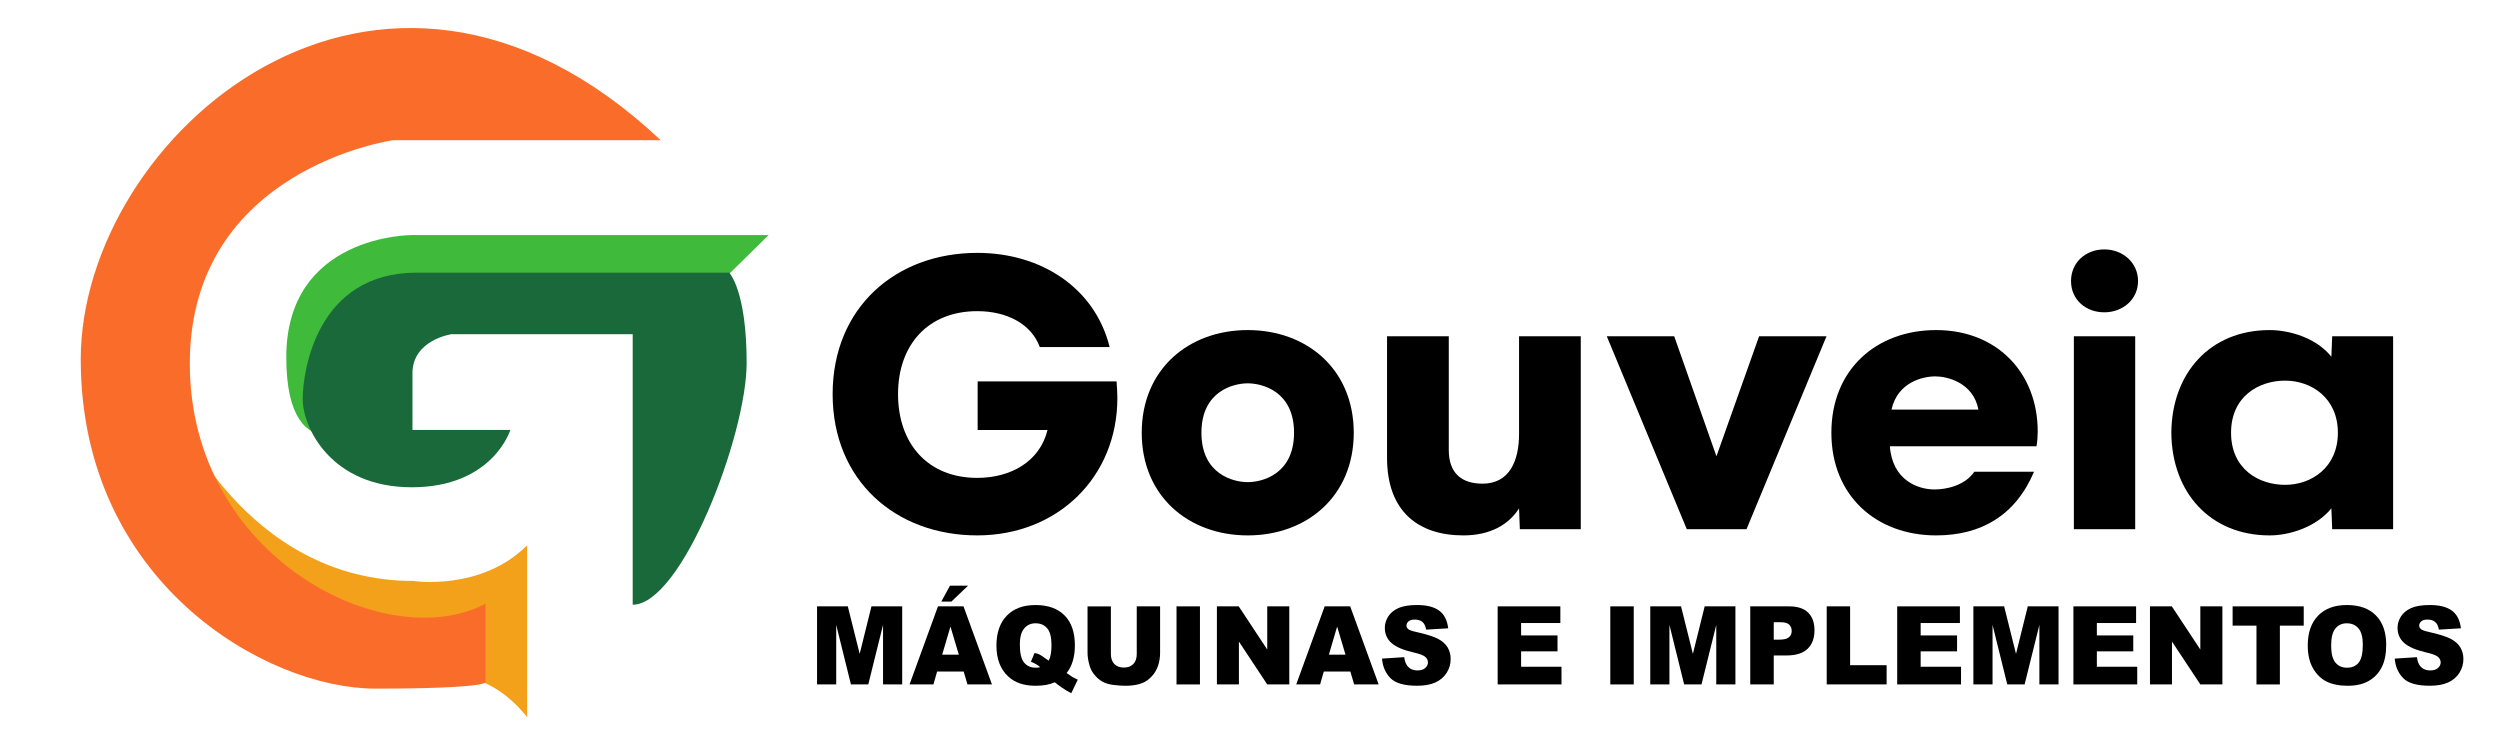 <?xml version="1.0" encoding="utf-8"?>
<!-- Generator: Adobe Illustrator 16.0.0, SVG Export Plug-In . SVG Version: 6.00 Build 0)  -->
<!DOCTYPE svg PUBLIC "-//W3C//DTD SVG 1.1//EN" "http://www.w3.org/Graphics/SVG/1.1/DTD/svg11.dtd">
<svg version="1.1" id="Layer_2" xmlns="http://www.w3.org/2000/svg" xmlns:xlink="http://www.w3.org/1999/xlink" x="0px" y="0px"
	 width="298px" height="89.333px" viewBox="0 0 298 89.333" enable-background="new 0 0 298 89.333" xml:space="preserve">
<path fill="#3FBA3A" d="M91.625,28.021H49.063c0,0-14.938-0.063-14.938,14.563s9.938,7.813,9.938,7.813V37.271l40.75-2.563
	L91.625,28.021z"/>
<path fill="#19693A" d="M75.417,72.083v-32.25H53.833c0,0-4.667,0.667-4.667,4.667s0,6.75,0,6.75h11.667
	c0,0-2.083,6.833-11.75,6.833s-13-7.167-13-10.5S37.75,32.5,49.667,32.5s37.25,0,37.25,0S89,34.584,89,43.25
	S81.25,72.083,75.417,72.083z"/>
<path fill="#F3A01A" d="M20.833,48.917c0,0,8.333,20.333,28.417,20.333c0,0,8.084,1.25,13.583-4.25v20.5c0,0-3-4.167-7.333-4.75
	S16.667,72,20.833,48.917z"/>
<path fill="#F96C29" d="M78.75,16.708H46.875c0,0-24.25,3.375-24.25,26.625s23.5,34.875,35.25,28.625v9.375c0,0,0,0.75-13.125,0.75
	S9.625,69.333,9.625,42.833S45-15.042,78.75,16.708z"/>
<g>
	<g>
		<path d="M132.271,41.369h-8.327c-1.017-2.76-3.922-4.279-7.457-4.279c-5.858,0-9.441,4.002-9.441,9.891s3.534,9.983,9.441,9.983
			c3.97,0,7.457-1.932,8.376-5.705h-8.328v-5.797h16.558c0.048,0.736,0.097,1.242,0.097,1.979c0,9.431-7.117,16.378-16.704,16.378
			c-9.731,0-17.236-6.533-17.236-16.838s7.504-16.838,17.236-16.838C124.185,30.144,130.528,34.376,132.271,41.369z"/>
		<path d="M161.367,51.582c0,7.545-5.567,12.238-12.637,12.238c-7.068,0-12.636-4.693-12.636-12.238s5.568-12.237,12.636-12.237
			C155.8,39.345,161.367,44.037,161.367,51.582z M154.25,51.582c0-4.968-3.825-5.889-5.52-5.889c-1.694,0-5.52,0.92-5.52,5.889
			c0,4.969,3.825,5.889,5.52,5.889C150.425,57.471,154.25,56.551,154.25,51.582z"/>
		<path d="M165.336,54.573V40.081h7.359v13.571c0,2.714,1.5,4.002,4.018,4.002c3.244,0,4.358-2.76,4.358-5.935V40.081h7.358v23.002
			h-7.262l-0.097-2.484c-1.259,1.979-3.486,3.221-6.634,3.221C169.063,63.82,165.336,60.967,165.336,54.573z"/>
		<path d="M201.066,63.083l-9.538-23.002h8.037l5.035,14.308l5.084-14.308h8.036l-9.537,23.002H201.066z"/>
		<path d="M242.896,51.444c0,0.552-0.048,1.196-0.145,1.748h-17.479c0.29,4.048,3.341,5.152,5.326,5.152
			c1.307,0,3.582-0.414,4.744-2.116h7.117c-2.227,5.245-6.342,7.591-11.668,7.591c-7.117,0-12.491-4.693-12.491-12.238
			s5.374-12.237,12.491-12.237C238.007,39.345,242.896,44.405,242.896,51.444z M225.467,48.822h10.361
			c-0.629-3.266-3.776-3.957-5.132-3.957C229.195,44.865,226.193,45.556,225.467,48.822z"/>
		<path d="M250.836,29.729c2.179,0,4.019,1.564,4.019,3.772c0,2.208-1.84,3.727-4.019,3.727c-2.228,0-3.97-1.518-3.97-3.727
			C246.866,31.294,248.608,29.729,250.836,29.729z M254.516,63.083h-7.311V40.081h7.311V63.083z"/>
		<path d="M277.9,42.519l0.097-2.438h7.262v23.002h-7.262l-0.097-2.484c-1.889,2.3-5.084,3.221-7.359,3.221
			c-7.117,0-11.669-5.153-11.717-12.238c0.048-7.084,4.6-12.237,11.717-12.237C272.816,39.345,276.061,40.219,277.9,42.519z
			 M278.675,51.582c0-4.14-3.147-6.21-6.294-6.21c-3.147,0-6.439,1.886-6.439,6.21c0,4.325,3.292,6.211,6.439,6.211
			C275.527,57.793,278.675,55.723,278.675,51.582z"/>
	</g>
</g>
<g>
	<path d="M97.392,72.278h3.667l1.415,5.662l1.404-5.662h3.665v9.306h-2.284v-7.097l-1.76,7.097h-2.067l-1.756-7.097v7.097h-2.284
		V72.278z"/>
	<path d="M114.869,80.047h-3.166l-0.44,1.536h-2.847l3.392-9.306h3.042l3.391,9.306h-2.92L114.869,80.047z M113.236,69.815h2.154
		l-1.988,1.898h-1.2L113.236,69.815z M114.291,78.035l-0.996-3.345l-0.986,3.345H114.291z"/>
	<path d="M127.142,80.225c0.349,0.25,0.576,0.406,0.683,0.47c0.16,0.093,0.375,0.201,0.646,0.324l-0.776,1.612
		c-0.39-0.195-0.775-0.426-1.157-0.695c-0.381-0.269-0.648-0.471-0.8-0.606c-0.615,0.275-1.387,0.413-2.314,0.413
		c-1.371,0-2.452-0.368-3.244-1.104c-0.936-0.872-1.404-2.097-1.404-3.675c0-1.532,0.41-2.722,1.228-3.57
		c0.819-0.849,1.963-1.273,3.432-1.273c1.498,0,2.654,0.415,3.468,1.244c0.815,0.83,1.222,2.017,1.222,3.561
		C128.126,78.3,127.798,79.4,127.142,80.225z M125.005,78.752c0.222-0.411,0.333-1.024,0.333-1.841c0-0.939-0.169-1.61-0.508-2.012
		s-0.805-0.603-1.4-0.603c-0.554,0-1.003,0.205-1.348,0.616s-0.517,1.052-0.517,1.923c0,1.016,0.168,1.729,0.505,2.139
		s0.798,0.616,1.385,0.616c0.189,0,0.367-0.019,0.536-0.057c-0.234-0.233-0.603-0.453-1.108-0.66l0.437-1.035
		c0.246,0.046,0.438,0.104,0.576,0.171c0.137,0.068,0.405,0.246,0.803,0.533C124.792,78.611,124.895,78.681,125.005,78.752z"/>
	<path d="M135.501,72.278h2.782v5.544c0,0.55-0.083,1.069-0.25,1.558c-0.166,0.488-0.427,0.916-0.782,1.281
		s-0.727,0.623-1.117,0.771c-0.542,0.208-1.192,0.311-1.951,0.311c-0.439,0-0.918-0.032-1.438-0.095s-0.953-0.189-1.302-0.377
		c-0.349-0.188-0.668-0.456-0.957-0.802c-0.29-0.347-0.487-0.704-0.594-1.072c-0.172-0.592-0.258-1.116-0.258-1.573v-5.544h2.782
		v5.676c0,0.507,0.136,0.904,0.409,1.189c0.273,0.286,0.651,0.428,1.136,0.428c0.48,0,0.856-0.141,1.129-0.422s0.41-0.68,0.41-1.195
		V72.278z"/>
	<path d="M140.24,72.278h2.794v9.306h-2.794V72.278z"/>
	<path d="M145.054,72.278h2.604l3.398,5.148v-5.148h2.628v9.306h-2.628l-3.379-5.109v5.109h-2.622V72.278z"/>
	<path d="M160.962,80.047h-3.166l-0.44,1.536h-2.847l3.392-9.306h3.042l3.391,9.306h-2.92L160.962,80.047z M160.383,78.035
		l-0.996-3.345l-0.985,3.345H160.383z"/>
	<path d="M164.733,78.505l2.652-0.171c0.058,0.444,0.175,0.783,0.352,1.016c0.287,0.376,0.697,0.565,1.23,0.565
		c0.398,0,0.705-0.096,0.921-0.289c0.215-0.193,0.322-0.416,0.322-0.67c0-0.241-0.103-0.457-0.308-0.647s-0.681-0.37-1.428-0.54
		c-1.223-0.284-2.095-0.66-2.616-1.13c-0.525-0.47-0.788-1.068-0.788-1.796c0-0.478,0.135-0.93,0.403-1.355
		c0.269-0.425,0.673-0.759,1.213-1.003c0.539-0.243,1.279-0.365,2.219-0.365c1.153,0,2.032,0.221,2.638,0.664
		c0.605,0.442,0.966,1.146,1.08,2.11l-2.628,0.159c-0.07-0.419-0.217-0.724-0.44-0.914s-0.532-0.286-0.926-0.286
		c-0.324,0-0.569,0.071-0.733,0.213c-0.164,0.142-0.246,0.314-0.246,0.517c0,0.148,0.068,0.281,0.203,0.4
		c0.132,0.123,0.443,0.237,0.936,0.343c1.219,0.271,2.092,0.545,2.619,0.822c0.527,0.277,0.911,0.621,1.151,1.031
		s0.36,0.87,0.36,1.377c0,0.597-0.16,1.147-0.48,1.65s-0.768,0.885-1.342,1.146c-0.574,0.26-1.299,0.39-2.173,0.39
		c-1.535,0-2.598-0.305-3.188-0.914S164.811,79.444,164.733,78.505z"/>
	<path d="M178.521,72.278h7.473v1.987h-4.678v1.479h4.34v1.898h-4.34v1.834h4.813v2.107h-7.608V72.278z"/>
	<path d="M191.947,72.278h2.795v9.306h-2.795V72.278z"/>
	<path d="M196.712,72.278h3.667l1.414,5.662l1.404-5.662h3.665v9.306h-2.283v-7.097l-1.76,7.097h-2.067l-1.756-7.097v7.097h-2.284
		V72.278z"/>
	<path d="M208.629,72.278h4.635c1.01,0,1.766,0.248,2.269,0.743s0.754,1.2,0.754,2.114c0,0.939-0.273,1.674-0.821,2.203
		s-1.385,0.793-2.509,0.793h-1.526v3.453h-2.801V72.278z M211.43,76.245h0.684c0.537,0,0.915-0.096,1.132-0.289
		c0.218-0.193,0.326-0.439,0.326-0.74c0-0.292-0.094-0.54-0.283-0.743c-0.188-0.203-0.543-0.305-1.064-0.305h-0.794V76.245z"/>
	<path d="M217.744,72.278h2.789v7.014h4.352v2.292h-7.141V72.278z"/>
	<path d="M226.147,72.278h7.473v1.987h-4.678v1.479h4.34v1.898h-4.34v1.834h4.813v2.107h-7.608V72.278z"/>
	<path d="M235.227,72.278h3.667l1.414,5.662l1.404-5.662h3.665v9.306h-2.283v-7.097l-1.76,7.097h-2.067l-1.756-7.097v7.097h-2.284
		V72.278z"/>
	<path d="M247.15,72.278h7.473v1.987h-4.678v1.479h4.34v1.898h-4.34v1.834h4.813v2.107h-7.608V72.278z"/>
	<path d="M256.278,72.278h2.604l3.397,5.148v-5.148h2.629v9.306h-2.629l-3.379-5.109v5.109h-2.623V72.278z"/>
	<path d="M266.128,72.278h8.477v2.298h-2.844v7.008h-2.789v-7.008h-2.844V72.278z"/>
	<path d="M275.084,76.937c0-1.519,0.41-2.702,1.231-3.548c0.82-0.846,1.964-1.27,3.429-1.27c1.502,0,2.659,0.416,3.472,1.248
		c0.813,0.831,1.219,1.996,1.219,3.494c0,1.087-0.178,1.979-0.532,2.676c-0.355,0.696-0.868,1.237-1.539,1.625
		c-0.671,0.387-1.507,0.581-2.509,0.581c-1.018,0-1.859-0.167-2.526-0.501s-1.208-0.863-1.622-1.587
		C275.291,78.93,275.084,78.024,275.084,76.937z M277.873,76.95c0,0.939,0.169,1.614,0.508,2.025
		c0.338,0.411,0.799,0.616,1.382,0.616c0.599,0,1.063-0.201,1.391-0.603s0.493-1.124,0.493-2.165c0-0.876-0.172-1.516-0.515-1.92
		c-0.343-0.404-0.808-0.606-1.395-0.606c-0.562,0-1.013,0.205-1.354,0.616S277.873,76.002,277.873,76.95z"/>
	<path d="M285.45,78.505l2.652-0.171c0.058,0.444,0.175,0.783,0.352,1.016c0.287,0.376,0.697,0.565,1.23,0.565
		c0.398,0,0.705-0.096,0.921-0.289c0.215-0.193,0.322-0.416,0.322-0.67c0-0.241-0.103-0.457-0.308-0.647s-0.681-0.37-1.428-0.54
		c-1.223-0.284-2.095-0.66-2.616-1.13c-0.525-0.47-0.788-1.068-0.788-1.796c0-0.478,0.135-0.93,0.403-1.355
		c0.269-0.425,0.673-0.759,1.213-1.003c0.539-0.243,1.279-0.365,2.219-0.365c1.153,0,2.032,0.221,2.638,0.664
		c0.605,0.442,0.966,1.146,1.08,2.11l-2.628,0.159c-0.07-0.419-0.217-0.724-0.44-0.914s-0.532-0.286-0.926-0.286
		c-0.324,0-0.569,0.071-0.733,0.213c-0.164,0.142-0.246,0.314-0.246,0.517c0,0.148,0.068,0.281,0.203,0.4
		c0.132,0.123,0.443,0.237,0.936,0.343c1.219,0.271,2.092,0.545,2.619,0.822c0.527,0.277,0.911,0.621,1.151,1.031
		s0.36,0.87,0.36,1.377c0,0.597-0.16,1.147-0.48,1.65s-0.768,0.885-1.342,1.146c-0.574,0.26-1.299,0.39-2.173,0.39
		c-1.535,0-2.598-0.305-3.188-0.914S285.527,79.444,285.45,78.505z"/>
</g>
</svg>
